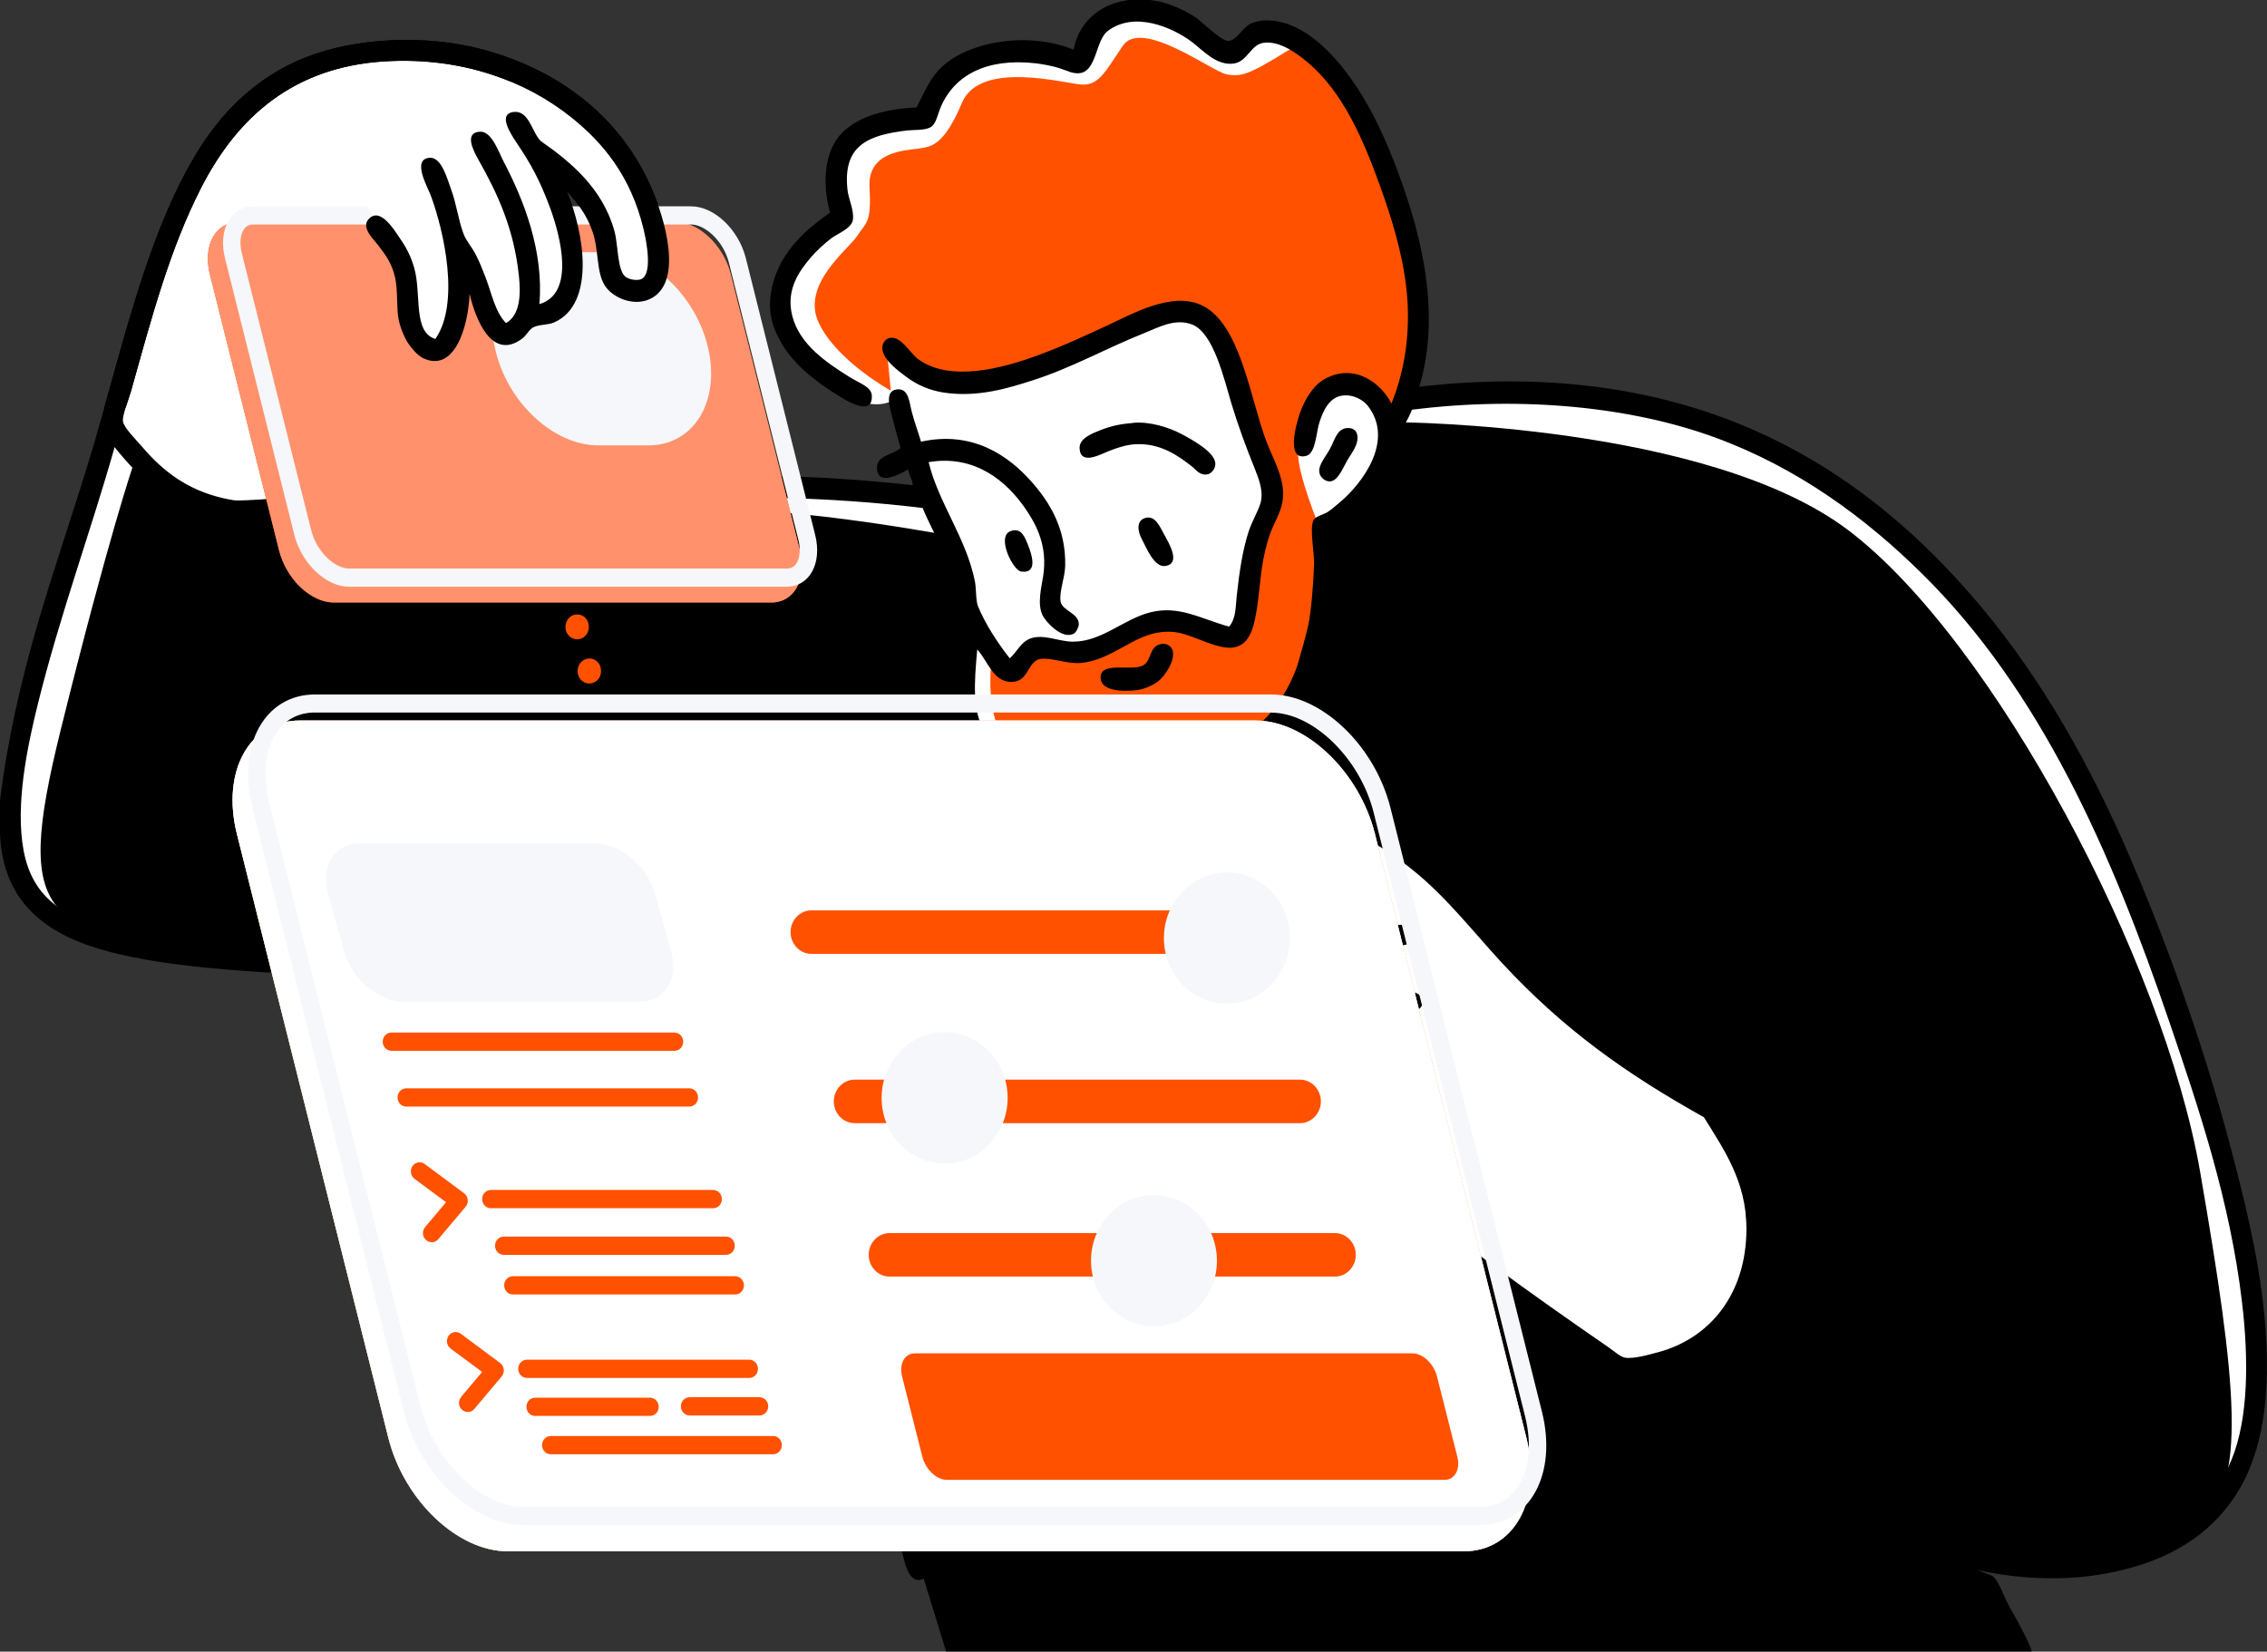<svg width="199" height="145" viewBox="0 0 199 145" fill="none" xmlns="http://www.w3.org/2000/svg">
<rect x="0" y="0" width="199" height="145" fill="#333333" stroke="none"/>
<g clip-path="url(#clip0_2050_8600)">
<path fill-rule="evenodd" clip-rule="evenodd" d="M80.601 138.342C80.12 138.342 79.833 137.177 79.662 136.489C79.616 136.303 79.569 136.125 79.53 135.971C75.17 120.972 69.925 103.141 64.076 84.575L63.959 84.21L63.595 84.243C54.316 85.068 45.526 85.489 37.465 85.489C33.741 85.489 30.164 85.4 26.828 85.214C21.475 84.922 14.803 84.558 9.667 83.215C6.796 82.463 4.678 81.403 3.181 79.963C1.459 78.313 0.559 76.161 0.427 73.402V70.392C1.575 61.396 3.856 54.325 6.269 46.834C6.858 45.005 7.471 43.112 8.061 41.203C8.79 38.841 9.473 36.365 10.14 33.979C12.095 26.932 14.128 19.643 17.534 13.956C19.947 9.935 23.112 7.127 26.96 5.606C29.404 4.644 32.484 4.11 35.649 4.11C37.938 4.11 40.203 4.393 42.197 4.927C45.596 5.841 48.567 7.322 51.034 9.32C53.579 11.391 55.518 13.98 56.806 17.006C57.14 17.798 57.939 19.853 58.172 21.916C58.397 23.931 58.001 25.241 57 25.832C56.667 26.026 56.279 26.131 55.852 26.131C54.898 26.131 53.858 25.597 53.424 24.885C53.067 24.295 52.966 23.47 52.865 22.596C52.772 21.827 52.679 21.034 52.407 20.258C51.818 18.583 50.956 17.588 50.119 16.633C50.049 16.561 49.281 17.078 49.281 17.078C50.413 19.748 51.15 23.526 50.243 25.953C49.886 26.916 49.281 27.587 48.458 27.968C48.218 28.073 47.954 28.113 47.667 28.146C47.364 28.186 47.023 28.235 46.674 28.372C46.325 28.518 46.108 28.801 45.906 29.044C45.774 29.206 45.658 29.359 45.51 29.464C45.099 29.764 44.703 29.917 44.354 29.917C43.059 29.917 42.104 27.782 41.639 25.791L40.723 25.889C40.646 28.146 39.792 31.325 38.132 31.325C37.744 31.325 37.317 31.163 36.844 30.848L36.278 30.459L36.13 31.147C35.836 32.563 35.525 33.979 35.23 35.346C34.377 39.286 33.578 42.999 32.864 46.996L32.732 47.748L33.446 47.554C40.211 45.701 47.458 43.816 55.092 42.91C58.242 42.538 61.717 42.352 65.441 42.352C70.034 42.352 74.945 42.635 80.034 43.193L80.492 43.242L80.547 42.765C80.585 42.433 80.454 42.117 80.329 41.818C80.252 41.624 80.166 41.422 80.151 41.26L80.066 40.524L79.453 40.904C78.754 41.333 78.111 41.592 77.738 41.592C77.529 41.592 77.451 41.543 77.428 41.276C77.389 40.863 77.583 40.718 78.32 40.402C78.677 40.248 79.049 40.087 79.336 39.812C79.228 38.453 79.018 37.676 78.739 36.616C78.638 36.236 78.568 35.969 78.522 35.718L78.421 35.184L77.924 35.346C77.637 35.443 77.296 35.492 76.939 35.492C76.621 35.492 76.311 35.451 76.039 35.37C75.224 35.362 74.2 34.731 73.867 34.521C71.694 33.178 69.336 31.438 68.335 28.72C67.396 26.172 68.777 23.68 69.219 22.984C70.205 21.439 71.384 20.436 73.091 19.23C72.532 16.035 72.897 13.47 74.216 12.168C75.488 10.905 77.474 10.242 80.446 10.08C80.981 9.546 81.121 9.263 81.253 8.988C81.671 8.139 82.075 7.338 82.688 6.666C84.1 5.129 86.8 4.183 89.725 4.183C91.269 4.183 92.758 4.458 94.031 4.975L94.55 5.186L94.659 4.619C94.892 3.406 95.512 2.387 96.459 1.683C97.398 0.979 98.616 0.599 99.973 0.599C100.493 0.599 101.028 0.655 101.572 0.76C102.526 0.955 103.829 1.521 104.737 2.152C104.861 2.241 105.117 2.459 105.381 2.686C106.428 3.6 107.22 4.247 107.786 4.247C108.368 4.247 108.833 3.762 109.275 3.293C109.508 3.042 109.78 2.767 109.966 2.686C110.183 2.597 110.649 2.451 111.06 2.443C113.899 2.443 116.289 4.838 117.81 6.844C119.338 8.859 120.665 11.334 121.875 14.433C123.846 19.473 126.22 26.973 124.125 33.962L123.915 34.674L124.621 34.593C127.314 34.286 129.967 34.132 132.512 34.132C137.159 34.132 141.628 34.65 145.786 35.669C149.657 36.616 153.381 38.032 156.857 39.868C163.002 43.12 168.487 47.7 173.63 53.872C178.619 59.859 182.886 67.092 186.672 75.975C190.419 84.761 193.461 93.66 195.703 102.43C196.89 107.073 198.085 112.049 198.418 117.404C198.814 123.739 197.844 128.423 195.447 131.732C193.088 134.984 189.527 136.991 184.554 137.864C183.142 138.115 181.66 138.237 180.14 138.237C177.215 138.237 174.096 137.767 171.117 136.869C171.055 136.853 80.787 136.853 80.787 136.853L80.872 137.411C81.004 138.293 80.756 138.334 80.678 138.35C80.655 138.35 80.624 138.35 80.601 138.35V138.342Z" fill="white"/>
<path fill-rule="evenodd" clip-rule="evenodd" d="M87.047 58.047C87.047 58.112 85.612 66.873 92.851 68.467C100.19 70.085 105.567 68.508 108.895 65.822C112.223 63.144 114.543 60.547 115.156 56.793C115.769 53.031 115.885 46.446 115.885 46.446C115.885 46.446 113.821 41.503 113.953 39.642C114.085 37.781 115.839 32.514 118.081 33.251C120.331 33.987 121.812 36.446 121.812 36.446C121.812 36.446 126.103 31.544 124.474 24.432C122.844 17.321 116.25 2.451 112.952 4.498C109.655 6.545 108.895 6.788 107.623 6.513C106.35 6.238 100.19 1.594 98.569 4.013C96.939 6.432 96.412 7.524 94.907 7.419C93.402 7.314 86.031 5.275 84.448 9.013C82.866 12.75 81.795 12.872 80.655 13.041C79.514 13.211 76.147 13.252 76.326 16.447C76.504 19.643 76.038 19.481 75.263 20.687C74.487 21.892 70.297 24.958 71.865 28.324C73.432 31.689 78.195 34.294 78.195 34.294L77.862 30.824C77.862 30.824 82.594 35.136 89.119 32.838C95.644 30.541 103.34 25.484 105.505 27.766C107.669 30.047 108.926 36.616 109.834 38.534C110.741 40.451 111.603 41.438 111.502 42.837C111.401 44.237 109.306 49.803 109.306 51.866C109.306 53.929 109.795 56.008 108.577 55.895C107.351 55.782 103.433 53.428 101.385 54.504C99.337 55.58 95.225 57.44 93.456 57.626C91.695 57.812 90.756 56.437 90.058 57.416C89.359 58.395 89.103 59.52 88.39 59.155C87.684 58.791 87.055 58.047 87.055 58.047H87.047Z" fill="#FF5100"/>
<path fill-rule="evenodd" clip-rule="evenodd" d="M10.319 38.461C10.319 38.461 12.444 43.112 18.108 43.808C23.771 44.504 33.229 42.214 33.229 42.214L31.561 52.351C31.561 52.351 53.734 44.876 62.066 44.714C70.391 44.553 83.246 47.004 83.246 47.004C83.246 47.004 84.783 47.837 84.643 50.895C84.503 53.953 81.889 64.948 88.84 67.148C95.784 69.349 110.02 70.813 113.349 60.199C116.677 49.593 116.149 45.823 116.149 45.823C116.149 45.823 121.254 42.829 121.479 40.548C121.697 38.266 121.743 37.838 121.743 37.838L122.674 37.069C122.674 37.069 149.929 37.207 162.249 46.551C175.035 56.243 189.938 84.388 193.135 102.907C196.324 121.401 197.371 130.705 192.933 133.512C188.441 136.352 180.768 140.105 170.294 136.166C159.821 132.217 143.878 121.983 143.117 120.341C143.117 120.341 152.582 119.451 153.242 111.24C153.901 103.036 151.178 97.697 151.178 97.697C151.147 97.64 139.013 91.597 134.428 85.934C129.633 80.012 120.929 68.524 111.743 70.959C102.557 73.394 105.342 75.675 107.018 77.002C108.694 78.329 112.526 74.268 115.343 76.444C118.159 78.62 121.068 81.654 121.068 81.654C121.068 81.654 114.854 81.557 112.674 84.081C110.494 86.605 110.013 88.32 110.013 88.32C110.013 88.32 103.635 86.193 102.355 88.458C101.067 90.723 106.995 94.323 108.748 95.399C110.501 96.483 110.68 96.855 110.68 96.855L111.882 99.145L112.945 99.978C112.945 99.978 111.363 105.083 114.342 106.232C117.321 107.373 118.539 107.203 118.539 107.203C118.539 107.203 120.626 107.559 122.666 107.826C124.707 108.101 125.863 108.449 125.863 108.449L140.984 119.006C140.984 119.006 148.439 124.289 156.236 128.731C160.573 131.206 169.876 136.562 174.818 138.317C175.376 138.512 175.834 140.081 176.416 141.092C178.293 144.385 178.348 144.984 178.348 144.984H83.053L63.874 82.754C63.874 82.754 35.58 86.484 19.714 84.146C3.848 81.808 1.125 81.039 5.33 64.074C9.527 47.109 11.723 40.742 11.723 40.742L10.326 38.453L10.319 38.461Z" fill="black"/>
<path fill-rule="evenodd" clip-rule="evenodd" d="M0 73.297V70.239C1.435 58.921 4.709 50.499 7.657 40.936C10.528 31.625 12.568 21.269 17.177 13.575C19.419 9.838 22.522 6.739 26.836 5.032C31.188 3.317 37.341 2.993 42.352 4.336C49.172 6.165 54.58 10.347 57.272 16.698C58.319 19.158 59.971 24.562 57.272 26.139C55.79 27.013 53.773 26.18 53.074 25.031C52.33 23.809 52.578 21.941 52.011 20.306C51.437 18.68 50.599 17.742 49.746 16.763C51.352 20.557 52.244 26.673 48.683 28.291C48.101 28.558 47.489 28.461 46.883 28.704C46.457 28.882 46.263 29.424 45.82 29.748C43.175 31.673 41.747 28.024 41.227 25.791C41.127 28.825 39.761 33.275 36.635 31.139C35.502 36.503 34.338 41.559 33.368 46.972C39.901 45.184 47.264 43.242 55.076 42.32C63.098 41.373 72.136 41.721 80.112 42.595C80.159 42.223 79.771 41.705 79.716 41.203C78.925 41.689 77.125 42.619 76.986 41.203C76.861 39.941 78.374 39.974 79.049 39.326C78.801 38.453 78.591 37.66 78.32 36.616C78.087 35.718 77.653 34.327 78.716 34.189C79.778 34.052 79.809 35.297 80.05 36.204C80.298 37.158 80.616 37.975 80.849 38.776C85.38 37.781 88.522 40.014 90.508 42.247C92.13 44.067 93.58 46.397 93.503 49.674C93.48 50.733 92.968 51.907 93.099 52.797C93.224 53.63 94.721 53.816 94.698 54.811C94.698 55.038 94.48 55.523 94.232 55.644C93.224 56.146 91.804 54.625 91.501 53.978C91.043 52.991 91.416 51.567 91.571 50.572C91.967 47.999 91.043 46.146 89.973 44.601C88.382 42.303 85.62 39.877 81.516 40.572C82.393 44.188 84.814 47.214 85.582 51.057C85.698 51.656 85.651 52.724 85.845 53.209C86.482 54.795 87.653 56.55 88.638 57.796C89.275 57.23 89.624 56.356 90.438 56.057C91.618 55.628 92.898 56.324 94.17 56.332C96.699 56.348 98.615 54.358 100.966 53.759C103.496 53.12 105.381 54.317 107.894 55.013C108.515 54.277 108.461 53.217 108.562 52.303C108.779 50.28 109.089 48.209 109.625 46.608C109.912 45.758 110.369 45.014 110.625 44.245C110.967 43.194 110.493 42.02 110.16 41.187C109.376 39.229 108.74 37.547 108.096 35.427C107.444 33.267 106.529 29.206 104.636 28.485C103.123 27.911 101.641 28.769 100.439 29.246C97.002 30.613 94.131 32.28 90.586 33.412C88.514 34.076 85.776 34.925 82.796 34.456C81.602 34.262 80.523 33.817 79.53 33.065C78.933 32.611 77.272 31.463 77.466 30.354C77.521 30.063 77.761 29.723 78.134 29.659C79.111 29.497 79.887 31.018 80.601 31.535C83.448 33.607 88.142 32.288 91.121 31.188C93.402 30.346 95.256 29.473 97.25 28.55C99.43 27.539 102.797 25.63 105.373 26.746C108.888 28.267 109.718 34.95 111.168 38.76C111.75 40.289 112.604 41.689 112.635 43.274C112.658 44.407 112.224 45.2 111.766 46.187C111.378 47.044 111.13 47.95 110.897 49.099C110.517 51.001 110.486 54.099 109.764 55.628C108.476 58.362 105.357 55.749 103.108 55.49C102.743 55.45 102.347 55.45 101.975 55.49C99.461 55.741 97.653 57.918 94.915 58.201C93.689 58.322 92.254 57.691 91.315 57.853C90.182 58.055 90.338 59.811 88.848 59.867C87.18 59.932 86.683 57.958 85.783 57.02C85.504 60.053 85.364 62.408 86.381 64.106C89.197 68.799 98.941 69.098 104.69 67.027C108.422 65.684 111.595 63.492 113.349 59.738C114.823 56.583 115.172 53.605 115.35 49.601C115.397 48.606 114.954 46.486 115.28 45.709C115.451 45.313 116.196 45.175 116.545 44.949C116.886 44.731 117.367 44.31 117.678 44.043C119.54 42.465 122.441 38.695 120.075 35.637C119.703 35.152 118.826 34.586 117.81 34.731C116.623 34.909 116.118 36.163 115.816 37.093C115.536 37.935 115.505 39.779 114.683 40.014C112.852 40.524 113.783 37.207 114.086 36.333C114.52 35.071 115.273 33.833 116.281 33.275C118.927 31.811 121.27 33.688 122.139 35.427C123.349 32.466 123.838 29.052 123.473 25.5C123.132 22.216 122.115 19.036 121.146 16.334C119.679 12.265 117.903 8.106 114.823 5.501C113.915 4.741 112.363 3.544 110.897 3.762C109.803 3.924 109.5 5.364 108.368 5.566C106.824 5.841 105.598 4.417 104.636 3.689C102.89 2.379 99.57 0.955 97.242 2.718C96.187 3.519 96.28 6.076 94.915 6.399C94.263 6.553 93.674 6.197 92.983 5.979C92.331 5.776 91.517 5.631 90.919 5.558C86.644 5.073 83.727 6.569 82.533 9.514C82.277 10.153 82.153 10.922 81.664 11.181C81.136 11.464 80.228 11.383 79.6 11.456C76.326 11.86 73.921 12.669 74.402 16.73C74.495 17.499 74.992 18.486 74.867 19.303C74.751 20.056 73.541 20.5 73.005 20.897C72.392 21.358 71.656 22.038 71.206 22.564C70.243 23.696 68.956 25.355 69.537 27.701C70.174 30.257 72.579 31.851 74.596 33.113C75.465 33.655 76.481 33.955 76.528 34.707C76.636 36.592 74.425 35.249 73.665 34.78C71.182 33.251 68.94 31.455 67.939 28.736C67.094 26.439 67.939 24.028 68.87 22.555C69.918 20.905 71.174 19.869 72.866 18.664C72.09 15.905 72.455 13.114 73.929 11.65C75.442 10.153 77.746 9.579 80.453 9.425C81.082 8.236 81.524 7.103 82.385 6.165C84.728 3.624 90.213 2.71 94.24 4.361C94.868 1.1 97.979 -0.623 101.696 0.121C102.797 0.348 104.155 0.979 105.024 1.578C105.536 1.934 107.196 3.6 107.817 3.592C108.492 3.592 109.175 2.338 109.811 2.063C110.09 1.942 110.61 1.796 111.075 1.788C114.109 1.723 116.661 4.336 118.197 6.375C120.028 8.786 121.324 11.521 122.325 14.085C124.458 19.546 126.67 26.989 124.59 33.946C148.594 31.236 163.545 40.839 174.003 53.387C179.302 59.746 183.569 67.278 187.122 75.611C190.706 84.016 193.841 93.021 196.176 102.138C197.379 106.815 198.566 111.782 198.907 117.21C199.295 123.335 198.441 128.286 195.842 131.862C193.344 135.316 189.543 137.323 184.655 138.18C179.441 139.102 173.995 138.261 169.604 136.724C161.357 133.836 153.808 128.982 146.965 124.435C140.906 120.406 134.792 116.134 128.919 111.798C128.167 111.248 127.003 110.059 126.39 109.921C125.576 109.735 124.575 109.986 123.729 109.921C121.999 109.792 120.54 109.29 119.198 108.813C118.469 108.546 117.747 108.101 117.135 107.979C116.568 107.866 116.025 108.004 115.536 107.907C112.689 107.381 110.718 103.918 111.874 100.617C110.47 98.813 108.895 97.131 106.816 95.407C105.963 94.704 105.016 93.984 104.023 93.118C102.914 92.155 101.331 91.014 101.89 89.089C102.658 86.468 107.235 85.942 109.485 87.633C111.316 84.057 114.683 82.083 119.276 81.387C119.47 81.169 119.105 80.934 119.012 80.829C117.887 79.575 116.033 78.07 114.217 77.706C111.727 77.196 109.756 78.645 107.623 78.539C105.908 78.459 104.83 76.954 104.83 75.206C104.83 70.724 111.223 69.673 115.086 70.134C118.104 70.49 120.812 71.817 122.814 73.119C127.321 76.056 130.254 80.254 133.799 83.814C141.084 91.136 149.719 96.783 159.836 100.965C157.175 95.051 153.754 88.976 150.449 83.466C150.115 82.908 149.021 81.339 150.247 80.966C151.263 80.659 151.814 82.212 152.311 83.046C155.895 89.073 159.611 95.65 162.435 102.074C166.082 103.587 169.79 105.01 173.692 106.378C174.523 106.669 177.083 107.065 177.091 108.182C177.091 109.678 175.112 108.845 174.36 108.602C166.788 106.086 159.642 103.093 152.986 99.857C153.684 101.564 154.723 103.651 155.049 105.965C155.406 108.522 154.941 111.256 154.118 113.327C152.536 117.283 149.471 120.026 144.995 120.754C150.844 124.75 156.935 128.82 163.708 132.145C166.912 133.714 170.643 135.284 174.763 136.101C184.027 137.945 193.073 134.944 195.873 128.189C197.394 124.516 197.394 119.257 196.804 114.298C195.749 105.391 193.003 97.276 190.474 89.849C185.291 74.632 179.116 60.652 168.766 50.41C163.793 45.491 157.827 41.066 150.518 38.396C143.296 35.751 133.714 34.739 123.946 35.969C123.605 36.859 123.046 37.595 122.814 38.469C122.511 39.618 122.519 40.467 122.146 41.316C121.084 43.76 119.307 45.273 117.15 46.737C117.445 54.188 116.142 59.989 112.821 63.961C109.632 67.771 104.217 70.077 97.84 70.207C91.315 70.344 85.093 68.297 83.991 62.78C83.324 59.447 84.27 56.081 83.921 52.505C83.611 49.277 82.059 47.198 80.989 44.593C72.881 43.622 63.533 43.323 55.348 44.245C47.194 45.167 39.846 47.158 32.903 49.107C32.329 52.287 31.592 55.927 30.901 59.317C30.738 60.126 30.637 62.157 29.637 62.165C28.023 62.181 29.062 59.172 29.303 57.998C30.257 53.322 31.111 48.654 32.034 44.181C28.388 45.54 23.585 46.608 19.116 45.572C15.043 44.633 12.227 41.98 10.062 39.254C7.937 46.753 5.283 53.921 3.336 61.752C2.382 65.603 1.327 70.66 2.071 74.664C2.855 78.903 5.726 80.497 9.597 81.606C13.336 82.681 17.658 83.021 22.119 83.345C35.455 84.3 50.289 83.968 63.005 82.722C63.052 81.848 61.314 79.138 62.935 78.903C64.076 78.742 64.363 80.732 64.735 81.962C65.154 83.337 65.565 84.502 65.93 85.715C70.934 102.187 75.915 118.351 80.779 135.09C80.981 135.793 82.075 138.488 80.779 138.698C79.647 138.884 79.383 136.91 79.111 135.988C74.014 118.456 69.033 101.645 63.664 84.599C52.733 85.57 39.28 86.249 26.836 85.57C20.916 85.246 14.609 84.866 9.589 83.555C4.252 82.156 0.295 79.397 0 73.281L0 73.297ZM48.28 18.227C47.388 15.816 46.596 14.376 45.347 12.532C44.843 11.779 43.571 9.886 45.215 9.822C46.457 9.773 46.736 11.698 47.481 12.394C50.118 14.223 52.927 16.577 53.943 20.314C54.261 21.48 54.184 23.672 54.874 24.271C55.208 24.562 55.992 24.675 56.341 24.481C57.264 23.963 56.791 21.334 56.473 20.039C55.355 15.477 52.966 12.532 50.08 10.25C46.224 7.192 40.638 4.967 33.764 5.388C25.82 5.874 20.862 10.21 17.65 16.496C14.888 21.892 13.298 27.944 11.521 34.27C11.288 35.103 10.722 36.471 10.792 36.98C10.862 37.547 11.986 38.647 12.46 39.205C14.283 41.349 16.416 42.991 19.52 43.719C24.19 44.812 28.931 43.347 32.437 41.98C33.384 38.299 33.857 34.213 34.904 30.451C35.005 30.096 35.362 29.667 35.37 29.27C35.386 28.841 35.036 28.324 34.974 27.879C34.843 27.013 34.928 25.411 34.703 24.408C34.416 23.122 33.865 22.386 33.174 21.496C32.717 20.913 32.05 20.298 32.174 19.619C32.228 19.336 32.569 18.947 32.973 18.923C33.803 18.866 34.695 20.306 35.036 20.8C35.657 21.698 36.053 22.418 36.371 23.51C37.038 25.824 36.231 29.157 38.233 29.764C40.397 26.649 39.001 20.371 37.837 17.192C37.566 16.447 36.138 14.012 37.705 13.858C38.791 13.753 39.296 15.784 39.637 16.706C40.079 17.904 40.266 19.344 40.7 20.525C40.925 21.14 41.437 21.698 41.763 22.329C42.096 22.968 42.368 23.672 42.632 24.343C43.19 25.8 43.462 27.361 44.432 28.372C45.72 27.636 45.727 25.767 45.564 24.206C45.122 20.056 43.679 16.973 42.034 14.069C41.577 13.252 40.715 11.626 42.166 11.569C43.198 11.529 43.811 13.414 44.23 14.206C45.983 17.556 47.76 22.054 47.364 26.706C50.538 25.783 49.211 20.719 48.295 18.235L48.28 18.227ZM118.539 103.295C118.554 102.745 118.989 102.422 119.408 102.389C119.85 102.365 120.432 102.883 120.936 103.295C127.608 108.675 134.063 113.368 141.115 118.222C141.589 118.545 142.248 119.136 142.644 119.192C143.451 119.314 144.777 118.917 145.576 118.707C150.107 117.485 153.327 113.586 153.304 107.81C153.288 103.716 151.333 100.925 149.572 98.085C142.807 94.299 137.314 90.448 131.79 84.478C129.331 81.808 126.98 78.774 124.063 76.42C121.471 74.324 117.383 71.647 112.875 71.978C110.695 72.14 106.296 72.876 106.684 75.587C106.932 77.334 109.113 76.363 110.416 76.072C115.133 75.02 117.848 77.107 120.137 79.405C120.665 79.939 121.239 80.999 121.805 81.144C122.79 81.403 124.319 80.675 124.272 82.115C124.233 83.296 122.061 82.981 120.54 83.159C116.498 83.636 112.635 85.214 111.285 88.296C110.711 89.615 111.013 90.99 111.82 91.904C114.179 89.372 116.956 87.859 121.34 87.252C122.627 87.075 124.908 86.621 124.87 88.013C124.831 89.275 121.929 89.008 120.61 89.259C117.336 89.89 115.234 91.006 113.349 93.077C112.557 93.943 111.432 95.359 111.618 96.969C111.719 97.851 112.301 98.263 112.883 98.91C115.048 96.872 117.685 95.699 120.944 94.817C122.077 94.509 123.706 94.032 123.675 95.375C123.644 96.516 121.906 96.508 121.014 96.766C119.889 97.09 118.826 97.454 118.019 97.81C116.343 98.538 114.039 99.857 113.488 101.491C112.93 103.158 113.876 105.237 115.218 105.868C116.607 106.515 118.748 105.884 120.215 105.31C120.021 104.525 118.523 104.396 118.547 103.295H118.539ZM103.558 89.89C104.279 91.136 105.497 91.993 106.622 92.875C107.763 93.773 108.888 94.736 109.95 95.513C110.09 94.712 110.416 94.097 110.75 93.498C109.881 92.503 109.12 91.395 109.081 89.542C107.716 88.555 104.357 87.948 103.558 89.89ZM120.471 107.324C121.495 107.599 122.736 108.012 123.869 107.947C123.07 107.437 122.41 106.782 121.603 106.281C121.464 106.879 120.874 107.001 120.471 107.324Z" fill="black"/>
<path fill-rule="evenodd" clip-rule="evenodd" d="M99.492 37.118C100.904 36.996 102.611 37.498 103.821 38.161C104.76 38.671 106.692 39.731 106.684 40.734C106.684 41.203 106.304 41.575 106.017 41.64C105.319 41.778 104.977 41.228 104.62 40.944C103.48 40.054 101.859 38.857 99.624 39.003C98.841 39.051 98.034 39.326 97.429 39.561C96.692 39.836 94.837 40.928 94.767 39.351C94.729 38.437 96.016 38 96.629 37.749C97.615 37.361 98.453 37.215 99.492 37.126V37.118Z" fill="black"/>
<path fill-rule="evenodd" clip-rule="evenodd" d="M118.073 37.603C118.368 37.538 118.997 37.538 119.136 38.161C119.33 39.011 118.554 39.885 118.205 40.524C117.841 41.187 117.414 42.239 116.739 42.263C116.32 42.279 115.855 41.899 115.808 41.43C115.738 40.791 116.382 40.071 116.739 39.415C117.166 38.631 117.329 37.773 118.073 37.611V37.603Z" fill="black"/>
<path fill-rule="evenodd" clip-rule="evenodd" d="M100.625 45.45C101.417 45.305 101.766 46.138 102.224 46.98C102.658 47.772 103.667 49.479 102.293 49.69C101.308 49.835 100.633 48.072 100.23 47.327C99.85 46.624 99.71 45.629 100.633 45.45H100.625Z" fill="black"/>
<path fill-rule="evenodd" clip-rule="evenodd" d="M88.7 46.632C89.585 46.3 89.91 47.012 90.228 47.813C90.585 48.703 91.136 50.386 89.631 50.175C88.917 50.078 87.443 47.101 88.7 46.632Z" fill="black"/>
<path fill-rule="evenodd" clip-rule="evenodd" d="M101.82 56.559C102.34 56.413 102.852 56.688 102.953 57.181C103.123 58.015 102.355 59.172 101.82 59.681C101.432 60.053 100.524 60.498 99.818 60.587C98.453 60.749 96.467 60.66 96.622 59.342C96.769 58.047 99.539 58.994 100.416 58.371C101.098 57.885 100.889 56.817 101.812 56.566L101.82 56.559Z" fill="black"/>
<path fill-rule="evenodd" clip-rule="evenodd" d="M123.83 108.052C122.697 108.117 121.463 107.696 120.432 107.429C120.835 107.106 121.425 106.984 121.564 106.386C122.371 106.887 123.031 107.543 123.83 108.052Z" fill="black"/>
<g style="mix-blend-mode:screen">
<g style="mix-blend-mode:screen">
<path fill-rule="evenodd" clip-rule="evenodd" d="M26.293 63.257H110.207C114.621 63.257 119.315 67.723 120.696 73.224L133.986 126.223C135.367 131.732 132.907 136.19 128.493 136.19H44.579C40.165 136.19 35.471 131.724 34.09 126.223L20.8 73.224C19.419 67.723 21.879 63.257 26.293 63.257Z" fill="white"/>
</g>
</g>
<g style="mix-blend-mode:multiply">
<g style="mix-blend-mode:multiply">
<path fill-rule="evenodd" clip-rule="evenodd" d="M26.293 63.257H110.207C114.621 63.257 119.315 67.723 120.696 73.224L133.986 126.223C135.367 131.732 132.907 136.19 128.493 136.19H44.579C40.165 136.19 35.471 131.724 34.09 126.223L20.8 73.224C19.419 67.723 21.879 63.257 26.293 63.257Z" fill="white"/>
</g>
</g>
<g opacity="0.5">
<path fill-rule="evenodd" clip-rule="evenodd" d="M26.293 63.257H110.207C114.621 63.257 119.315 67.723 120.696 73.224L133.986 126.223C135.367 131.732 132.907 136.19 128.493 136.19H44.579C40.165 136.19 35.471 131.724 34.09 126.223L20.8 73.224C19.419 67.723 21.879 63.257 26.293 63.257Z" fill="#FF5100"/>
<g style="mix-blend-mode:multiply">
<g style="mix-blend-mode:multiply">
<path fill-rule="evenodd" clip-rule="evenodd" d="M26.293 63.257H110.207C114.621 63.257 119.315 67.723 120.696 73.224L133.986 126.223C135.367 131.732 132.907 136.19 128.493 136.19H44.579C40.165 136.19 35.471 131.724 34.09 126.223L20.8 73.224C19.419 67.723 21.879 63.257 26.293 63.257Z" fill="white"/>
</g>
</g>
</g>
<path d="M111.572 62.561C115.265 62.561 119.392 66.582 120.579 71.331L133.869 124.322C134.505 126.862 134.234 129.184 133.117 130.697C132.349 131.74 131.216 132.29 129.858 132.29H45.937C42.244 132.29 38.116 128.278 36.929 123.521L23.64 70.522C23.003 67.982 23.275 65.66 24.392 64.147C25.16 63.103 26.293 62.553 27.651 62.553H111.572V62.561ZM111.572 60.968H27.651C23.236 60.968 20.777 65.433 22.158 70.935L35.448 123.925C36.829 129.426 41.522 133.892 45.937 133.892H129.858C134.273 133.892 136.732 129.426 135.351 123.925L122.061 70.935C120.68 65.433 115.986 60.968 111.572 60.968Z" fill="#F6F7FA"/>
<path d="M67.862 127.671H48.35C47.923 127.671 47.582 127.315 47.582 126.87C47.582 126.425 47.923 126.069 48.35 126.069H67.862C68.289 126.069 68.63 126.425 68.63 126.87C68.63 127.315 68.289 127.671 67.862 127.671Z" fill="#FF5100"/>
<path d="M57.055 124.305H46.977C46.55 124.305 46.209 123.95 46.209 123.505C46.209 123.06 46.55 122.704 46.977 122.704H57.055C57.474 122.704 57.823 123.06 57.823 123.505C57.823 123.95 57.482 124.305 57.055 124.305Z" fill="#FF5100"/>
<path d="M66.668 124.265H60.539C60.112 124.265 59.77 123.909 59.77 123.464C59.77 123.019 60.112 122.663 60.539 122.663H66.668C67.087 122.663 67.436 123.019 67.436 123.464C67.436 123.909 67.094 124.265 66.668 124.265Z" fill="#FF5100"/>
<path d="M65.767 120.972H46.255C45.836 120.972 45.487 120.616 45.487 120.171C45.487 119.726 45.829 119.37 46.255 119.37H65.767C66.194 119.37 66.535 119.726 66.535 120.171C66.535 120.616 66.194 120.972 65.767 120.972Z" fill="#FF5100"/>
<path d="M41.057 123.958C40.878 123.958 40.7 123.893 40.553 123.755C40.234 123.464 40.203 122.963 40.483 122.631L42.322 120.447L39.552 118.392C39.21 118.133 39.125 117.639 39.373 117.275C39.622 116.919 40.095 116.83 40.444 117.089L43.904 119.662C44.083 119.791 44.191 119.994 44.222 120.22C44.245 120.447 44.176 120.673 44.036 120.843L41.639 123.691C41.491 123.869 41.274 123.966 41.065 123.966L41.057 123.958Z" fill="#FF5100"/>
<path d="M64.534 113.643H45.022C44.603 113.643 44.254 113.287 44.254 112.842C44.254 112.397 44.595 112.041 45.022 112.041H64.534C64.953 112.041 65.302 112.397 65.302 112.842C65.302 113.287 64.961 113.643 64.534 113.643Z" fill="#FF5100"/>
<path d="M63.734 110.164H44.222C43.795 110.164 43.454 109.808 43.454 109.363C43.454 108.918 43.795 108.562 44.222 108.562H63.734C64.153 108.562 64.502 108.918 64.502 109.363C64.502 109.808 64.161 110.164 63.734 110.164Z" fill="#FF5100"/>
<path d="M62.602 106.07H43.09C42.664 106.07 42.322 105.714 42.322 105.269C42.322 104.824 42.664 104.469 43.09 104.469H62.602C63.021 104.469 63.37 104.824 63.37 105.269C63.37 105.714 63.029 106.07 62.602 106.07Z" fill="#FF5100"/>
<path d="M37.892 109.056C37.713 109.056 37.535 108.991 37.388 108.853C37.069 108.562 37.038 108.061 37.318 107.729L39.156 105.544L36.387 103.49C36.045 103.231 35.96 102.737 36.208 102.373C36.456 102.017 36.93 101.928 37.279 102.187L40.739 104.76C40.918 104.889 41.026 105.091 41.057 105.318C41.081 105.544 41.018 105.771 40.871 105.941L38.474 108.789C38.326 108.967 38.109 109.064 37.9 109.064L37.892 109.056Z" fill="#FF5100"/>
<path d="M60.508 97.147H35.666C35.247 97.147 34.898 96.791 34.898 96.346C34.898 95.901 35.239 95.545 35.666 95.545H60.508C60.934 95.545 61.276 95.901 61.276 96.346C61.276 96.791 60.934 97.147 60.508 97.147Z" fill="#FF5100"/>
<path d="M59.212 92.252H34.362C33.943 92.252 33.594 91.896 33.594 91.451C33.594 91.006 33.935 90.65 34.362 90.65H59.204C59.623 90.65 59.972 91.006 59.972 91.451C59.972 91.896 59.631 92.252 59.204 92.252H59.212Z" fill="#FF5100"/>
<path fill-rule="evenodd" clip-rule="evenodd" d="M31.561 74.049H52.276C54.487 74.049 56.83 76.048 57.52 78.507L58.909 83.49C59.6 85.958 58.366 87.948 56.155 87.948H35.44C33.229 87.948 30.886 85.95 30.196 83.49L28.807 78.507C28.116 76.04 29.35 74.049 31.561 74.049Z" fill="#F6F7FA"/>
<path fill-rule="evenodd" clip-rule="evenodd" d="M80.321 118.812H123.992C124.892 118.812 125.854 119.718 126.141 120.843L127.926 127.889C128.205 129.014 127.701 129.92 126.801 129.92H83.114C82.214 129.92 81.252 129.006 80.965 127.889L79.188 120.843C78.909 119.718 79.413 118.812 80.313 118.812H80.321Z" fill="#FF5100"/>
<path fill-rule="evenodd" clip-rule="evenodd" d="M78.087 108.255C77.078 108.255 76.256 109.112 76.256 110.164C76.256 111.216 77.078 112.073 78.087 112.073H102.137C102.091 110.795 102.029 109.525 101.944 108.255H78.079H78.087Z" fill="#FF5100"/>
<path fill-rule="evenodd" clip-rule="evenodd" d="M117.182 108.255H101.944C102.03 109.525 102.092 110.803 102.138 112.073H117.182C118.19 112.073 119.013 111.216 119.013 110.164C119.013 109.112 118.19 108.255 117.182 108.255Z" fill="#FF5100"/>
<path fill-rule="evenodd" clip-rule="evenodd" d="M114.117 94.784H83.425C83.526 96.055 83.596 97.325 83.626 98.603H114.117C115.125 98.603 115.948 97.745 115.948 96.694C115.948 95.642 115.125 94.784 114.117 94.784Z" fill="#FF5100"/>
<path fill-rule="evenodd" clip-rule="evenodd" d="M75.022 94.784C74.014 94.784 73.191 95.642 73.191 96.694C73.191 97.745 74.014 98.603 75.022 98.603H83.626C83.595 97.325 83.525 96.055 83.425 94.784H75.022Z" fill="#FF5100"/>
<path fill-rule="evenodd" clip-rule="evenodd" d="M71.228 79.923H110.322C111.331 79.923 112.153 80.78 112.153 81.832C112.153 82.884 111.331 83.741 110.322 83.741H71.228C70.22 83.741 69.397 82.884 69.397 81.832C69.397 80.78 70.22 79.923 71.228 79.923Z" fill="#FF5100"/>
<path fill-rule="evenodd" clip-rule="evenodd" d="M82.92 90.618C85.969 90.618 88.452 93.199 88.452 96.386C88.452 99.574 85.977 102.154 82.92 102.154C79.864 102.154 77.389 99.574 77.389 96.386C77.389 93.199 79.864 90.618 82.92 90.618Z" fill="#F6F7FA"/>
<path fill-rule="evenodd" clip-rule="evenodd" d="M101.3 104.921C104.349 104.921 106.824 107.502 106.824 110.682C106.824 113.861 104.349 116.442 101.3 116.442C98.251 116.442 95.769 113.861 95.769 110.682C95.769 107.502 98.243 104.921 101.3 104.921Z" fill="#F6F7FA"/>
<path fill-rule="evenodd" clip-rule="evenodd" d="M107.693 76.59C110.75 76.59 113.225 79.17 113.225 82.358C113.225 85.545 110.75 88.118 107.693 88.118C104.636 88.118 102.169 85.537 102.169 82.358C102.169 79.178 104.644 76.59 107.693 76.59Z" fill="#F6F7FA"/>
<path d="M51.732 60.005C51.282 60.005 50.863 59.689 50.739 59.212C50.584 58.638 50.902 58.015 51.453 57.853C52.004 57.691 52.562 57.998 52.717 58.573C52.888 59.212 52.562 59.803 52.011 59.964C51.918 59.989 51.825 60.005 51.732 60.005ZM50.669 56.13C50.219 56.13 49.808 55.822 49.676 55.353C49.513 54.787 49.824 54.156 50.367 53.986C50.917 53.824 51.476 54.115 51.639 54.682C51.818 55.321 51.499 55.919 50.956 56.081C50.863 56.114 50.762 56.122 50.669 56.122V56.13Z" fill="#FF5100"/>
<g style="mix-blend-mode:screen">
<g style="mix-blend-mode:screen">
<path fill-rule="evenodd" clip-rule="evenodd" d="M20.932 19.497H59.336C61.353 19.497 63.502 21.544 64.138 24.06L70.22 48.331C70.849 50.855 69.724 52.894 67.707 52.894H29.303C27.286 52.894 25.137 50.847 24.501 48.331L18.418 24.06C17.79 21.536 18.915 19.497 20.932 19.497Z" fill="#FF5100"/>
</g>
</g>
<g style="mix-blend-mode:multiply">
<g style="mix-blend-mode:multiply">
<path fill-rule="evenodd" clip-rule="evenodd" d="M20.932 19.497H59.336C61.353 19.497 63.502 21.544 64.138 24.06L70.22 48.331C70.849 50.855 69.724 52.894 67.707 52.894H29.303C27.286 52.894 25.137 50.847 24.501 48.331L18.418 24.06C17.79 21.536 18.915 19.497 20.932 19.497Z" fill="#FF926C"/>
</g>
</g>
<path fill-rule="evenodd" clip-rule="evenodd" d="M48.714 22.143H53.113C57.07 22.143 61.127 25.937 62.175 30.621C63.222 35.306 60.871 39.1 56.922 39.1H52.523C48.567 39.1 44.509 35.306 43.462 30.621C42.407 25.937 44.765 22.143 48.714 22.143Z" fill="#F6F7FA"/>
<path d="M60.67 19.708C61.841 19.708 63.494 21.091 63.99 23.081L70.073 47.352C70.298 48.242 70.22 49.051 69.871 49.52C69.677 49.787 69.405 49.916 69.041 49.916H30.637C29.466 49.916 27.813 48.533 27.317 46.543L21.234 22.264C21.009 21.374 21.087 20.565 21.436 20.096C21.63 19.829 21.901 19.708 22.266 19.708H60.67ZM60.67 18.114H22.266C20.249 18.114 19.124 20.161 19.752 22.677L25.835 46.947C26.463 49.471 28.62 51.51 30.637 51.51H69.041C71.058 51.51 72.191 49.463 71.554 46.947L65.472 22.677C64.844 20.153 62.694 18.114 60.67 18.114Z" fill="#F6F7FA"/>
<path fill-rule="evenodd" clip-rule="evenodd" d="M32.003 17.847L33.687 20.209L35.611 25.233L36.433 29.602L37.93 30.621L39.761 28.696L40.677 22.919L43.206 28.85L44.68 29.505L46.364 27.895L48.528 27.288L49.49 25.929L50.258 22.911L48.427 14.87L52.136 17.58L53.051 20.395L53.873 24.57L55.177 25.775L57.636 24.869C57.636 24.869 57.784 20.549 57.636 20.298C57.489 20.047 54.455 13.511 54.455 13.511L51.468 10.097L45.883 6.885L36.2 9.498C36.2 9.498 33.066 12.718 33.019 13.268C32.973 13.818 32.011 17.839 32.011 17.839L32.003 17.847Z" fill="white"/>
<path fill-rule="evenodd" clip-rule="evenodd" d="M57.272 16.698C54.58 10.348 49.172 6.165 42.353 4.336C37.341 2.994 31.189 3.309 26.836 5.032C22.523 6.739 19.419 9.83 17.177 13.575C13.399 19.878 11.343 27.968 9.147 35.815H11.017C11.18 35.289 11.397 34.707 11.521 34.27C13.29 27.936 14.889 21.892 17.651 16.496C20.863 10.21 25.82 5.874 33.764 5.388C40.638 4.968 46.224 7.192 50.08 10.25C52.966 12.54 55.356 15.477 56.473 20.04C56.791 21.334 57.257 23.963 56.341 24.481C56 24.675 55.208 24.562 54.875 24.271C54.184 23.672 54.262 21.48 53.944 20.315C52.928 16.577 50.119 14.223 47.481 12.394C46.736 11.698 46.457 9.781 45.216 9.822C43.579 9.886 44.843 11.779 45.348 12.532C46.589 14.376 47.388 15.816 48.28 18.227C49.196 20.711 50.522 25.775 47.349 26.698C47.745 22.046 45.976 17.548 44.215 14.198C43.796 13.406 43.183 11.521 42.151 11.561C40.7 11.618 41.554 13.244 42.019 14.061C43.664 16.973 45.107 20.048 45.549 24.198C45.712 25.759 45.705 27.628 44.417 28.364C43.447 27.361 43.175 25.792 42.617 24.335C42.361 23.664 42.081 22.968 41.748 22.321C41.422 21.69 40.91 21.132 40.685 20.517C40.243 19.336 40.064 17.896 39.622 16.698C39.281 15.784 38.776 13.745 37.69 13.851C36.123 14.004 37.55 16.439 37.822 17.184C38.994 20.363 40.382 26.641 38.218 29.756C36.216 29.157 37.023 25.816 36.356 23.502C36.038 22.41 35.642 21.69 35.021 20.792C34.68 20.298 33.788 18.858 32.958 18.915C32.554 18.939 32.213 19.328 32.158 19.611C32.034 20.29 32.702 20.897 33.159 21.488C33.858 22.386 34.408 23.114 34.688 24.4C34.913 25.403 34.82 27.005 34.959 27.871C35.083 28.647 35.471 29.586 35.813 30.112C36.139 30.613 36.62 31.139 37.054 31.398C39.878 32.854 41.119 28.68 41.22 25.792C41.74 28.024 43.167 31.681 45.813 29.748C46.255 29.424 46.449 28.882 46.876 28.704C47.481 28.453 48.094 28.55 48.676 28.291C52.237 26.681 51.352 20.557 49.739 16.763C50.592 17.742 51.43 18.672 52.004 20.306C52.578 21.933 52.33 23.809 53.067 25.031C53.765 26.18 55.782 27.013 57.264 26.14C59.964 24.554 58.312 19.158 57.264 16.698H57.272Z" fill="black"/>
</g>
<defs>
<clipPath id="clip0_2050_8600">
<rect width="199" height="145" fill="white"/>
</clipPath>
</defs>
</svg>
